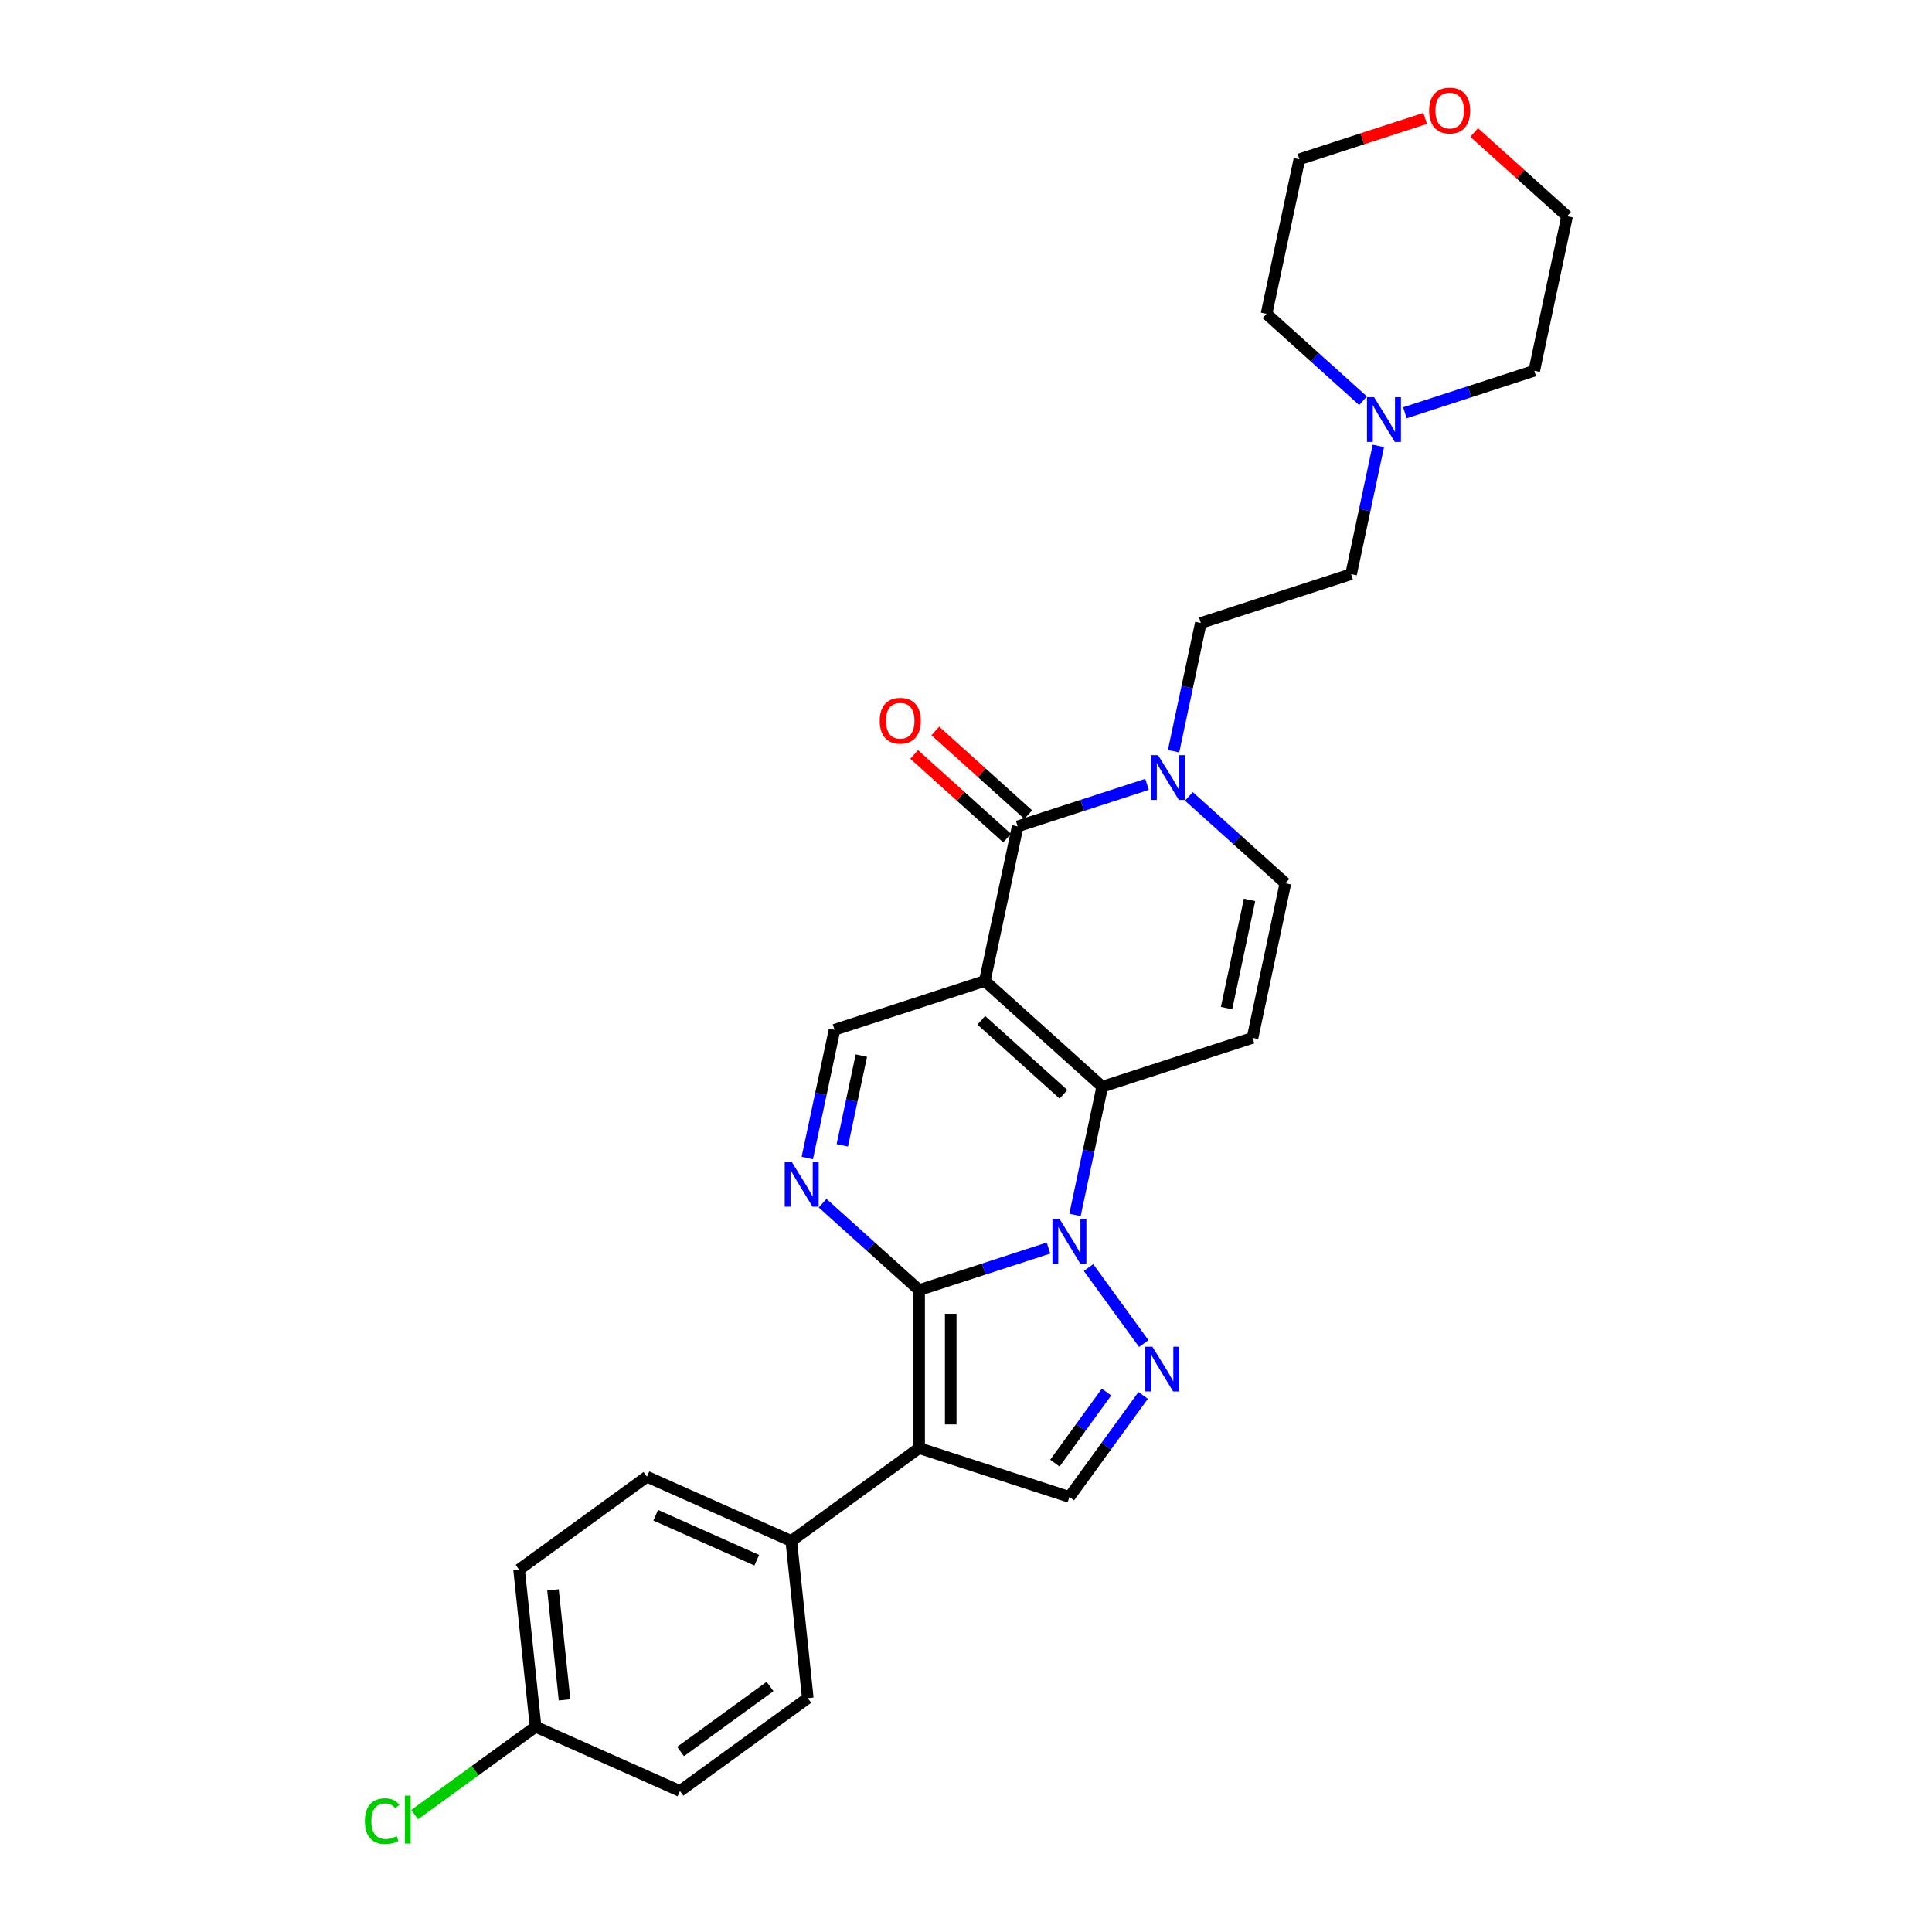 <?xml version='1.0' encoding='iso-8859-1'?>
<svg version='1.1' baseProfile='full'
              xmlns='http://www.w3.org/2000/svg'
                      xmlns:rdkit='http://www.rdkit.org/xml'
                      xmlns:xlink='http://www.w3.org/1999/xlink'
                  xml:space='preserve'
width='1000px' height='1000px' viewBox='0 0 1000 1000'>
<!-- END OF HEADER -->
<rect style='opacity:1.0;fill:#FFFFFF;stroke:none' width='1000' height='1000' x='0' y='0'> </rect>
<path class='bond-0' d='M 475.734,667.742 L 509.213,656.864' style='fill:none;fill-rule:evenodd;stroke:#000000;stroke-width:6px;stroke-linecap:butt;stroke-linejoin:miter;stroke-opacity:1' />
<path class='bond-0' d='M 509.213,656.864 L 542.692,645.986' style='fill:none;fill-rule:evenodd;stroke:#0000FF;stroke-width:6px;stroke-linecap:butt;stroke-linejoin:miter;stroke-opacity:1' />
<path class='bond-3' d='M 475.734,667.742 L 475.734,749.533' style='fill:none;fill-rule:evenodd;stroke:#000000;stroke-width:6px;stroke-linecap:butt;stroke-linejoin:miter;stroke-opacity:1' />
<path class='bond-3' d='M 492.092,680.011 L 492.092,737.264' style='fill:none;fill-rule:evenodd;stroke:#000000;stroke-width:6px;stroke-linecap:butt;stroke-linejoin:miter;stroke-opacity:1' />
<path class='bond-4' d='M 475.734,667.742 L 450.757,645.253' style='fill:none;fill-rule:evenodd;stroke:#000000;stroke-width:6px;stroke-linecap:butt;stroke-linejoin:miter;stroke-opacity:1' />
<path class='bond-4' d='M 450.757,645.253 L 425.78,622.764' style='fill:none;fill-rule:evenodd;stroke:#0000FF;stroke-width:6px;stroke-linecap:butt;stroke-linejoin:miter;stroke-opacity:1' />
<path class='bond-2' d='M 556.418,628.841 L 563.472,595.652' style='fill:none;fill-rule:evenodd;stroke:#0000FF;stroke-width:6px;stroke-linecap:butt;stroke-linejoin:miter;stroke-opacity:1' />
<path class='bond-2' d='M 563.472,595.652 L 570.527,562.464' style='fill:none;fill-rule:evenodd;stroke:#000000;stroke-width:6px;stroke-linecap:butt;stroke-linejoin:miter;stroke-opacity:1' />
<path class='bond-5' d='M 563.422,656.094 L 592.003,695.432' style='fill:none;fill-rule:evenodd;stroke:#0000FF;stroke-width:6px;stroke-linecap:butt;stroke-linejoin:miter;stroke-opacity:1' />
<path class='bond-1' d='M 509.744,507.735 L 431.957,533.01' style='fill:none;fill-rule:evenodd;stroke:#000000;stroke-width:6px;stroke-linecap:butt;stroke-linejoin:miter;stroke-opacity:1' />
<path class='bond-6' d='M 509.744,507.735 L 526.75,427.731' style='fill:none;fill-rule:evenodd;stroke:#000000;stroke-width:6px;stroke-linecap:butt;stroke-linejoin:miter;stroke-opacity:1' />
<path class='bond-29' d='M 509.744,507.735 L 570.527,562.464' style='fill:none;fill-rule:evenodd;stroke:#000000;stroke-width:6px;stroke-linecap:butt;stroke-linejoin:miter;stroke-opacity:1' />
<path class='bond-29' d='M 507.916,528.101 L 550.464,566.411' style='fill:none;fill-rule:evenodd;stroke:#000000;stroke-width:6px;stroke-linecap:butt;stroke-linejoin:miter;stroke-opacity:1' />
<path class='bond-7' d='M 570.527,562.464 L 648.315,537.189' style='fill:none;fill-rule:evenodd;stroke:#000000;stroke-width:6px;stroke-linecap:butt;stroke-linejoin:miter;stroke-opacity:1' />
<path class='bond-10' d='M 475.734,749.533 L 553.522,774.808' style='fill:none;fill-rule:evenodd;stroke:#000000;stroke-width:6px;stroke-linecap:butt;stroke-linejoin:miter;stroke-opacity:1' />
<path class='bond-12' d='M 475.734,749.533 L 409.563,797.609' style='fill:none;fill-rule:evenodd;stroke:#000000;stroke-width:6px;stroke-linecap:butt;stroke-linejoin:miter;stroke-opacity:1' />
<path class='bond-8' d='M 417.848,599.387 L 424.902,566.198' style='fill:none;fill-rule:evenodd;stroke:#0000FF;stroke-width:6px;stroke-linecap:butt;stroke-linejoin:miter;stroke-opacity:1' />
<path class='bond-8' d='M 424.902,566.198 L 431.957,533.01' style='fill:none;fill-rule:evenodd;stroke:#000000;stroke-width:6px;stroke-linecap:butt;stroke-linejoin:miter;stroke-opacity:1' />
<path class='bond-8' d='M 435.965,592.831 L 440.903,569.599' style='fill:none;fill-rule:evenodd;stroke:#0000FF;stroke-width:6px;stroke-linecap:butt;stroke-linejoin:miter;stroke-opacity:1' />
<path class='bond-8' d='M 440.903,569.599 L 445.841,546.367' style='fill:none;fill-rule:evenodd;stroke:#000000;stroke-width:6px;stroke-linecap:butt;stroke-linejoin:miter;stroke-opacity:1' />
<path class='bond-28' d='M 591.697,722.264 L 572.609,748.536' style='fill:none;fill-rule:evenodd;stroke:#0000FF;stroke-width:6px;stroke-linecap:butt;stroke-linejoin:miter;stroke-opacity:1' />
<path class='bond-28' d='M 572.609,748.536 L 553.522,774.808' style='fill:none;fill-rule:evenodd;stroke:#000000;stroke-width:6px;stroke-linecap:butt;stroke-linejoin:miter;stroke-opacity:1' />
<path class='bond-28' d='M 572.737,720.53 L 559.375,738.921' style='fill:none;fill-rule:evenodd;stroke:#0000FF;stroke-width:6px;stroke-linecap:butt;stroke-linejoin:miter;stroke-opacity:1' />
<path class='bond-28' d='M 559.375,738.921 L 546.014,757.311' style='fill:none;fill-rule:evenodd;stroke:#000000;stroke-width:6px;stroke-linecap:butt;stroke-linejoin:miter;stroke-opacity:1' />
<path class='bond-9' d='M 526.75,427.731 L 560.229,416.853' style='fill:none;fill-rule:evenodd;stroke:#000000;stroke-width:6px;stroke-linecap:butt;stroke-linejoin:miter;stroke-opacity:1' />
<path class='bond-9' d='M 560.229,416.853 L 593.708,405.975' style='fill:none;fill-rule:evenodd;stroke:#0000FF;stroke-width:6px;stroke-linecap:butt;stroke-linejoin:miter;stroke-opacity:1' />
<path class='bond-14' d='M 532.223,421.653 L 508.17,399.996' style='fill:none;fill-rule:evenodd;stroke:#000000;stroke-width:6px;stroke-linecap:butt;stroke-linejoin:miter;stroke-opacity:1' />
<path class='bond-14' d='M 508.17,399.996 L 484.118,378.339' style='fill:none;fill-rule:evenodd;stroke:#FF0000;stroke-width:6px;stroke-linecap:butt;stroke-linejoin:miter;stroke-opacity:1' />
<path class='bond-14' d='M 521.277,433.809 L 497.224,412.152' style='fill:none;fill-rule:evenodd;stroke:#000000;stroke-width:6px;stroke-linecap:butt;stroke-linejoin:miter;stroke-opacity:1' />
<path class='bond-14' d='M 497.224,412.152 L 473.172,390.496' style='fill:none;fill-rule:evenodd;stroke:#FF0000;stroke-width:6px;stroke-linecap:butt;stroke-linejoin:miter;stroke-opacity:1' />
<path class='bond-11' d='M 648.315,537.189 L 665.32,457.185' style='fill:none;fill-rule:evenodd;stroke:#000000;stroke-width:6px;stroke-linecap:butt;stroke-linejoin:miter;stroke-opacity:1' />
<path class='bond-11' d='M 634.865,521.787 L 646.769,465.785' style='fill:none;fill-rule:evenodd;stroke:#000000;stroke-width:6px;stroke-linecap:butt;stroke-linejoin:miter;stroke-opacity:1' />
<path class='bond-15' d='M 607.434,388.83 L 614.488,355.641' style='fill:none;fill-rule:evenodd;stroke:#0000FF;stroke-width:6px;stroke-linecap:butt;stroke-linejoin:miter;stroke-opacity:1' />
<path class='bond-15' d='M 614.488,355.641 L 621.543,322.453' style='fill:none;fill-rule:evenodd;stroke:#000000;stroke-width:6px;stroke-linecap:butt;stroke-linejoin:miter;stroke-opacity:1' />
<path class='bond-31' d='M 615.367,412.207 L 640.343,434.696' style='fill:none;fill-rule:evenodd;stroke:#0000FF;stroke-width:6px;stroke-linecap:butt;stroke-linejoin:miter;stroke-opacity:1' />
<path class='bond-31' d='M 640.343,434.696 L 665.32,457.185' style='fill:none;fill-rule:evenodd;stroke:#000000;stroke-width:6px;stroke-linecap:butt;stroke-linejoin:miter;stroke-opacity:1' />
<path class='bond-17' d='M 409.563,797.609 L 334.844,764.341' style='fill:none;fill-rule:evenodd;stroke:#000000;stroke-width:6px;stroke-linecap:butt;stroke-linejoin:miter;stroke-opacity:1' />
<path class='bond-17' d='M 391.702,807.562 L 339.398,784.275' style='fill:none;fill-rule:evenodd;stroke:#000000;stroke-width:6px;stroke-linecap:butt;stroke-linejoin:miter;stroke-opacity:1' />
<path class='bond-18' d='M 409.563,797.609 L 418.113,878.951' style='fill:none;fill-rule:evenodd;stroke:#000000;stroke-width:6px;stroke-linecap:butt;stroke-linejoin:miter;stroke-opacity:1' />
<path class='bond-13' d='M 713.44,230.801 L 706.385,263.989' style='fill:none;fill-rule:evenodd;stroke:#0000FF;stroke-width:6px;stroke-linecap:butt;stroke-linejoin:miter;stroke-opacity:1' />
<path class='bond-13' d='M 706.385,263.989 L 699.331,297.178' style='fill:none;fill-rule:evenodd;stroke:#000000;stroke-width:6px;stroke-linecap:butt;stroke-linejoin:miter;stroke-opacity:1' />
<path class='bond-24' d='M 705.507,207.424 L 680.53,184.935' style='fill:none;fill-rule:evenodd;stroke:#0000FF;stroke-width:6px;stroke-linecap:butt;stroke-linejoin:miter;stroke-opacity:1' />
<path class='bond-24' d='M 680.53,184.935 L 655.553,162.445' style='fill:none;fill-rule:evenodd;stroke:#000000;stroke-width:6px;stroke-linecap:butt;stroke-linejoin:miter;stroke-opacity:1' />
<path class='bond-25' d='M 727.165,213.656 L 760.644,202.778' style='fill:none;fill-rule:evenodd;stroke:#0000FF;stroke-width:6px;stroke-linecap:butt;stroke-linejoin:miter;stroke-opacity:1' />
<path class='bond-25' d='M 760.644,202.778 L 794.124,191.899' style='fill:none;fill-rule:evenodd;stroke:#000000;stroke-width:6px;stroke-linecap:butt;stroke-linejoin:miter;stroke-opacity:1' />
<path class='bond-19' d='M 621.543,322.453 L 699.331,297.178' style='fill:none;fill-rule:evenodd;stroke:#000000;stroke-width:6px;stroke-linecap:butt;stroke-linejoin:miter;stroke-opacity:1' />
<path class='bond-16' d='M 763.024,68.582 L 787.077,90.239' style='fill:none;fill-rule:evenodd;stroke:#FF0000;stroke-width:6px;stroke-linecap:butt;stroke-linejoin:miter;stroke-opacity:1' />
<path class='bond-16' d='M 787.077,90.239 L 811.129,111.896' style='fill:none;fill-rule:evenodd;stroke:#000000;stroke-width:6px;stroke-linecap:butt;stroke-linejoin:miter;stroke-opacity:1' />
<path class='bond-32' d='M 737.669,61.286 L 705.114,71.864' style='fill:none;fill-rule:evenodd;stroke:#FF0000;stroke-width:6px;stroke-linecap:butt;stroke-linejoin:miter;stroke-opacity:1' />
<path class='bond-32' d='M 705.114,71.864 L 672.559,82.442' style='fill:none;fill-rule:evenodd;stroke:#000000;stroke-width:6px;stroke-linecap:butt;stroke-linejoin:miter;stroke-opacity:1' />
<path class='bond-22' d='M 334.844,764.341 L 268.673,812.417' style='fill:none;fill-rule:evenodd;stroke:#000000;stroke-width:6px;stroke-linecap:butt;stroke-linejoin:miter;stroke-opacity:1' />
<path class='bond-21' d='M 418.113,878.951 L 351.943,927.027' style='fill:none;fill-rule:evenodd;stroke:#000000;stroke-width:6px;stroke-linecap:butt;stroke-linejoin:miter;stroke-opacity:1' />
<path class='bond-21' d='M 398.572,872.929 L 352.253,906.582' style='fill:none;fill-rule:evenodd;stroke:#000000;stroke-width:6px;stroke-linecap:butt;stroke-linejoin:miter;stroke-opacity:1' />
<path class='bond-20' d='M 277.223,893.76 L 351.943,927.027' style='fill:none;fill-rule:evenodd;stroke:#000000;stroke-width:6px;stroke-linecap:butt;stroke-linejoin:miter;stroke-opacity:1' />
<path class='bond-23' d='M 277.223,893.76 L 245.913,916.508' style='fill:none;fill-rule:evenodd;stroke:#000000;stroke-width:6px;stroke-linecap:butt;stroke-linejoin:miter;stroke-opacity:1' />
<path class='bond-23' d='M 245.913,916.508 L 214.602,939.256' style='fill:none;fill-rule:evenodd;stroke:#00CC00;stroke-width:6px;stroke-linecap:butt;stroke-linejoin:miter;stroke-opacity:1' />
<path class='bond-30' d='M 277.223,893.76 L 268.673,812.417' style='fill:none;fill-rule:evenodd;stroke:#000000;stroke-width:6px;stroke-linecap:butt;stroke-linejoin:miter;stroke-opacity:1' />
<path class='bond-30' d='M 292.209,879.848 L 286.224,822.908' style='fill:none;fill-rule:evenodd;stroke:#000000;stroke-width:6px;stroke-linecap:butt;stroke-linejoin:miter;stroke-opacity:1' />
<path class='bond-27' d='M 655.553,162.445 L 672.559,82.442' style='fill:none;fill-rule:evenodd;stroke:#000000;stroke-width:6px;stroke-linecap:butt;stroke-linejoin:miter;stroke-opacity:1' />
<path class='bond-26' d='M 794.124,191.899 L 811.129,111.896' style='fill:none;fill-rule:evenodd;stroke:#000000;stroke-width:6px;stroke-linecap:butt;stroke-linejoin:miter;stroke-opacity:1' />
<path  class='atom-1' d='M 548.401 630.886
L 555.992 643.154
Q 556.744 644.365, 557.955 646.557
Q 559.165 648.749, 559.231 648.88
L 559.231 630.886
L 562.306 630.886
L 562.306 654.049
L 559.132 654.049
L 550.986 640.635
Q 550.037 639.065, 549.023 637.265
Q 548.042 635.466, 547.747 634.91
L 547.747 654.049
L 544.737 654.049
L 544.737 630.886
L 548.401 630.886
' fill='#0000FF'/>
<path  class='atom-5' d='M 409.831 601.432
L 417.421 613.7
Q 418.174 614.911, 419.384 617.103
Q 420.595 619.295, 420.66 619.426
L 420.66 601.432
L 423.736 601.432
L 423.736 624.595
L 420.562 624.595
L 412.416 611.181
Q 411.467 609.611, 410.453 607.811
Q 409.471 606.012, 409.177 605.456
L 409.177 624.595
L 406.167 624.595
L 406.167 601.432
L 409.831 601.432
' fill='#0000FF'/>
<path  class='atom-6' d='M 596.477 697.056
L 604.067 709.325
Q 604.82 710.535, 606.03 712.727
Q 607.241 714.919, 607.306 715.05
L 607.306 697.056
L 610.381 697.056
L 610.381 720.219
L 607.208 720.219
L 599.062 706.805
Q 598.113 705.235, 597.099 703.436
Q 596.117 701.636, 595.823 701.08
L 595.823 720.219
L 592.813 720.219
L 592.813 697.056
L 596.477 697.056
' fill='#0000FF'/>
<path  class='atom-10' d='M 599.417 390.875
L 607.008 403.143
Q 607.76 404.354, 608.971 406.546
Q 610.181 408.738, 610.247 408.869
L 610.247 390.875
L 613.322 390.875
L 613.322 414.038
L 610.148 414.038
L 602.002 400.624
Q 601.053 399.054, 600.039 397.254
Q 599.058 395.455, 598.763 394.899
L 598.763 414.038
L 595.753 414.038
L 595.753 390.875
L 599.417 390.875
' fill='#0000FF'/>
<path  class='atom-14' d='M 711.216 205.593
L 718.806 217.861
Q 719.558 219.072, 720.769 221.264
Q 721.98 223.456, 722.045 223.587
L 722.045 205.593
L 725.12 205.593
L 725.12 228.756
L 721.947 228.756
L 713.8 215.342
Q 712.852 213.772, 711.837 211.972
Q 710.856 210.173, 710.561 209.617
L 710.561 228.756
L 707.552 228.756
L 707.552 205.593
L 711.216 205.593
' fill='#0000FF'/>
<path  class='atom-15' d='M 455.334 373.068
Q 455.334 367.506, 458.082 364.398
Q 460.831 361.29, 465.967 361.29
Q 471.104 361.29, 473.852 364.398
Q 476.6 367.506, 476.6 373.068
Q 476.6 378.695, 473.819 381.901
Q 471.038 385.075, 465.967 385.075
Q 460.863 385.075, 458.082 381.901
Q 455.334 378.728, 455.334 373.068
M 465.967 382.457
Q 469.501 382.457, 471.398 380.102
Q 473.328 377.713, 473.328 373.068
Q 473.328 368.52, 471.398 366.23
Q 469.501 363.907, 465.967 363.907
Q 462.434 363.907, 460.504 366.197
Q 458.606 368.487, 458.606 373.068
Q 458.606 377.746, 460.504 380.102
Q 462.434 382.457, 465.967 382.457
' fill='#FF0000'/>
<path  class='atom-17' d='M 739.714 57.232
Q 739.714 51.671, 742.462 48.563
Q 745.21 45.455, 750.347 45.455
Q 755.483 45.455, 758.231 48.563
Q 760.979 51.671, 760.979 57.232
Q 760.979 62.86, 758.198 66.066
Q 755.418 69.239, 750.347 69.239
Q 745.243 69.239, 742.462 66.066
Q 739.714 62.892, 739.714 57.232
M 750.347 66.622
Q 753.88 66.622, 755.777 64.266
Q 757.708 61.878, 757.708 57.232
Q 757.708 52.685, 755.777 50.395
Q 753.88 48.072, 750.347 48.072
Q 746.813 48.072, 744.883 50.362
Q 742.985 52.652, 742.985 57.232
Q 742.985 61.911, 744.883 64.266
Q 746.813 66.622, 750.347 66.622
' fill='#FF0000'/>
<path  class='atom-24' d='M 188.871 942.637
Q 188.871 936.879, 191.554 933.869
Q 194.269 930.826, 199.406 930.826
Q 204.182 930.826, 206.734 934.196
L 204.575 935.963
Q 202.71 933.509, 199.406 933.509
Q 195.905 933.509, 194.04 935.864
Q 192.208 938.187, 192.208 942.637
Q 192.208 947.217, 194.106 949.573
Q 196.036 951.928, 199.765 951.928
Q 202.317 951.928, 205.295 950.39
L 206.211 952.844
Q 205 953.629, 203.168 954.087
Q 201.336 954.545, 199.307 954.545
Q 194.269 954.545, 191.554 951.47
Q 188.871 948.395, 188.871 942.637
' fill='#00CC00'/>
<path  class='atom-24' d='M 209.548 929.419
L 212.558 929.419
L 212.558 954.251
L 209.548 954.251
L 209.548 929.419
' fill='#00CC00'/>
</svg>
